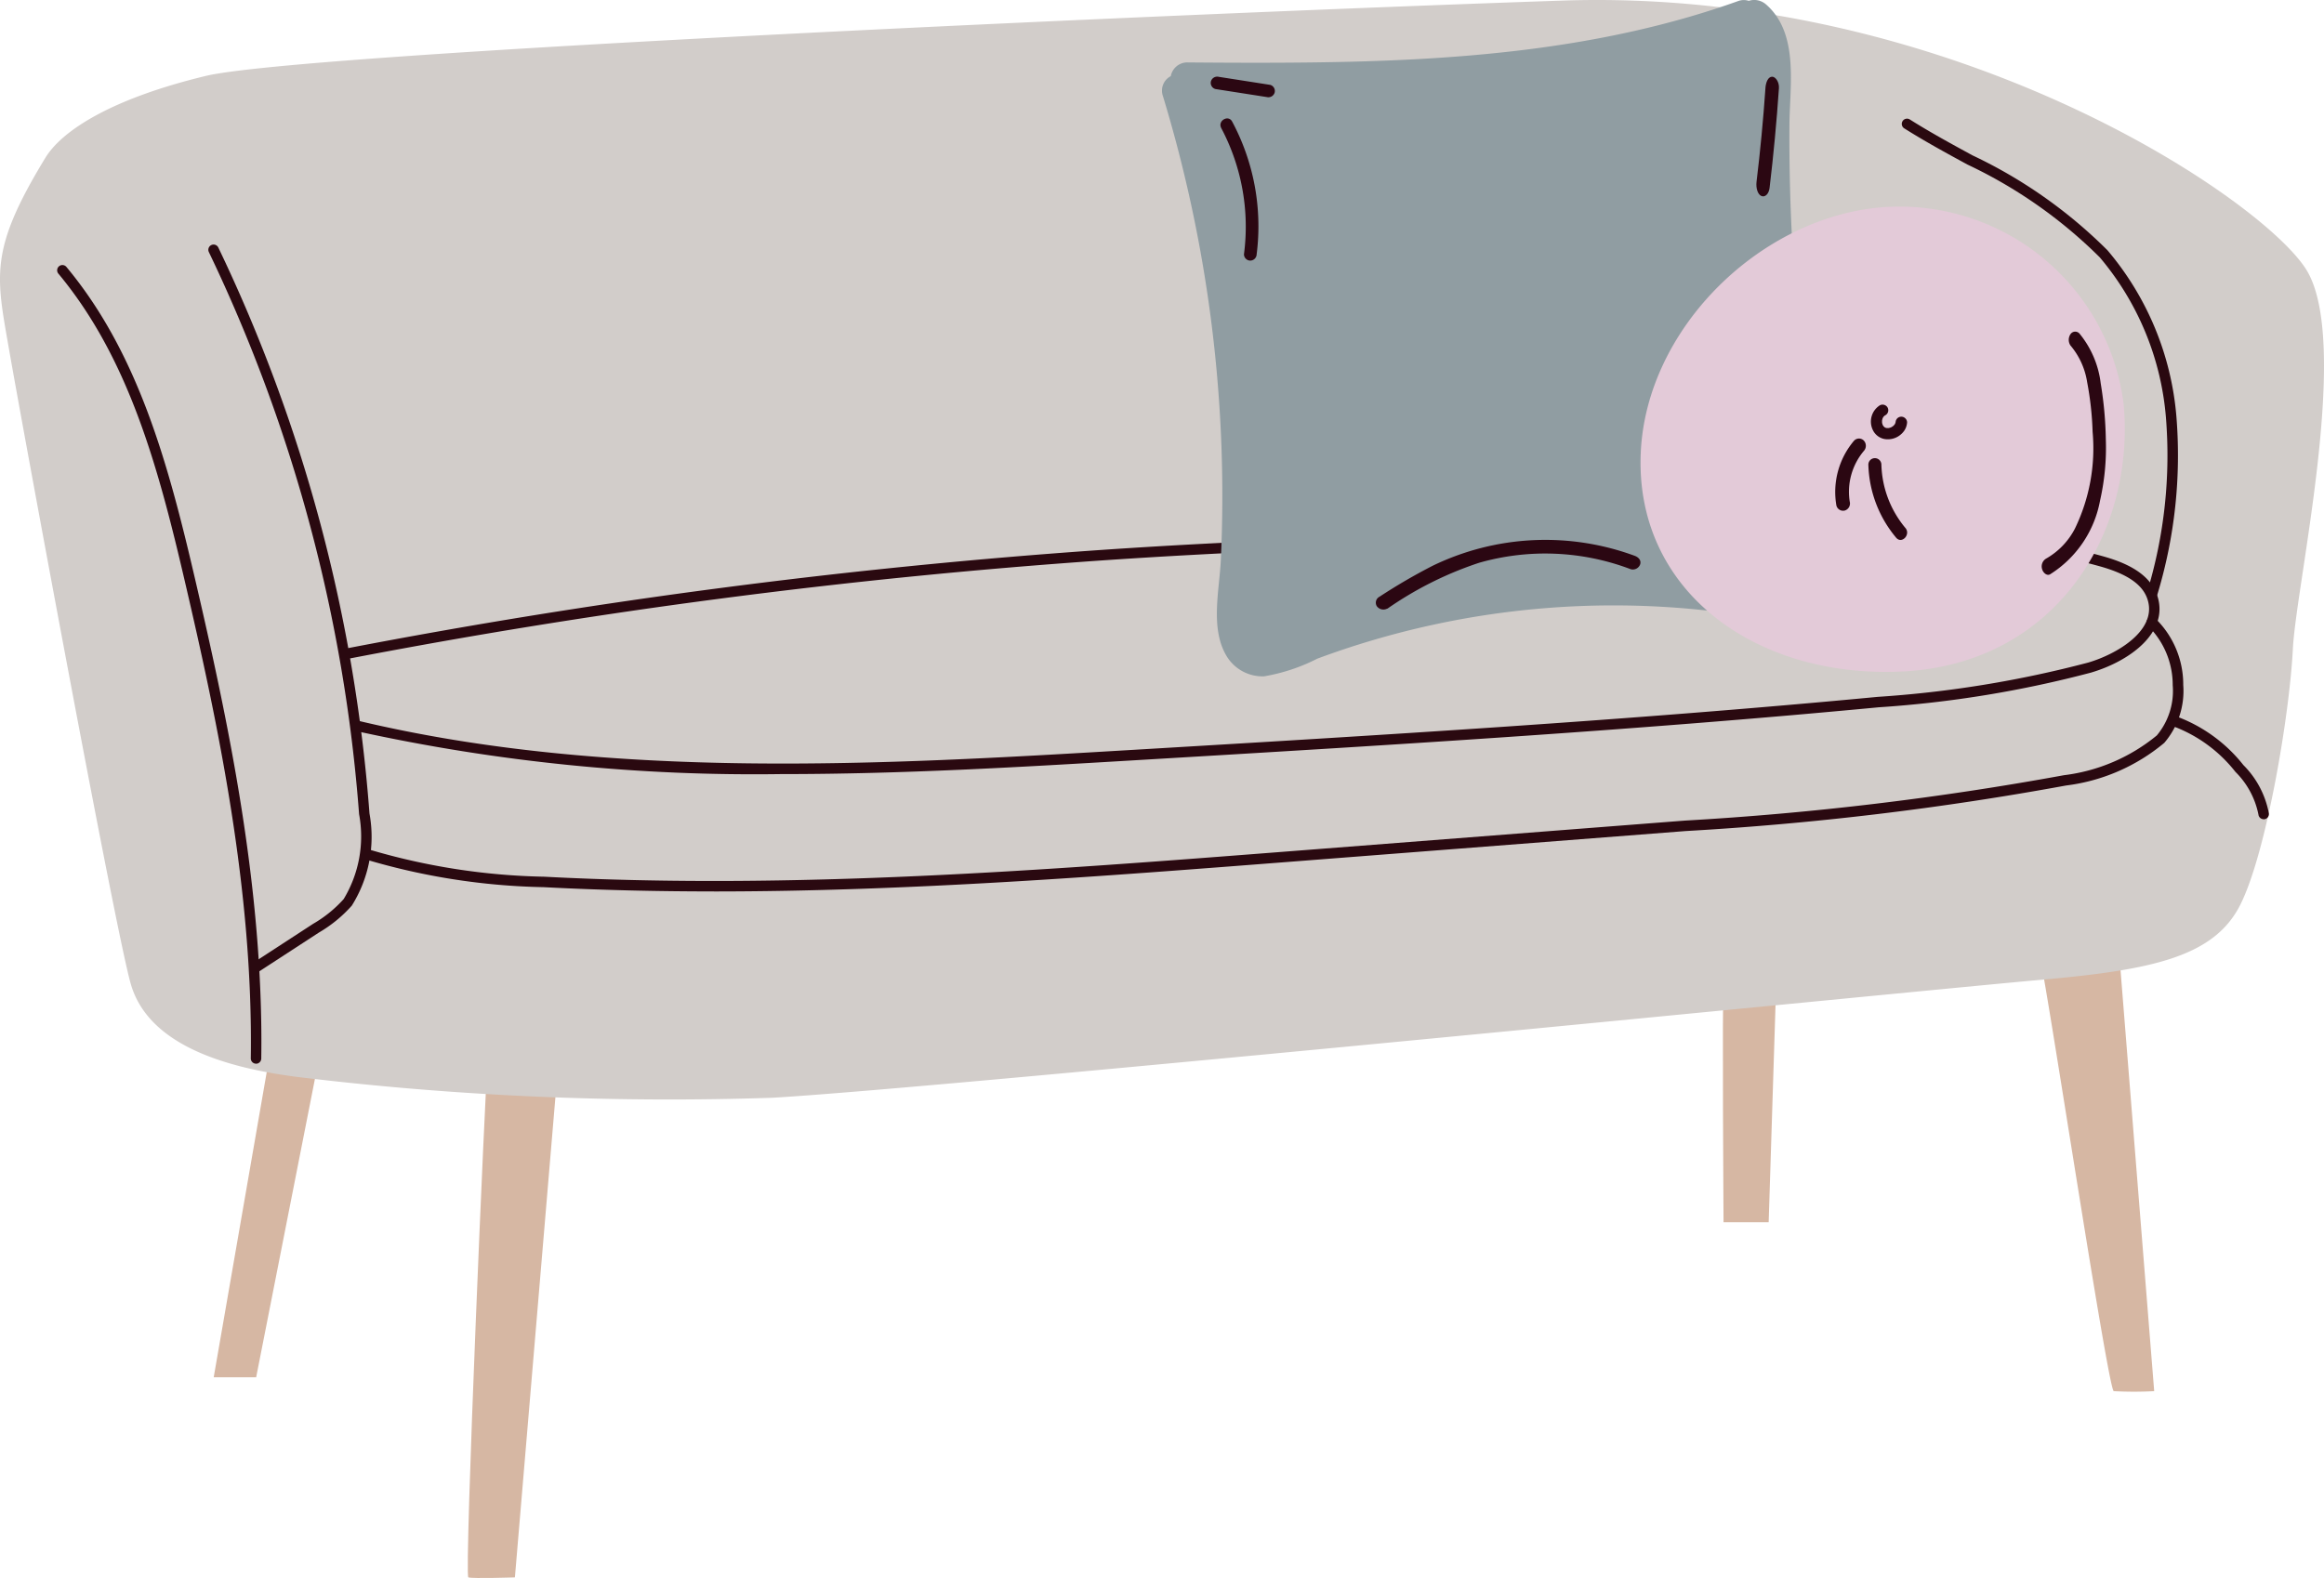 <svg id="グループ_19014" data-name="グループ 19014" xmlns="http://www.w3.org/2000/svg" xmlns:xlink="http://www.w3.org/1999/xlink" width="94.859" height="64.432" viewBox="0 0 94.859 64.432">
  <defs>
    <clipPath id="clip-path">
      <rect id="長方形_12063" data-name="長方形 12063" width="94.859" height="64.432" fill="none"/>
    </clipPath>
    <clipPath id="clip-path-2">
      <rect id="長方形_12064" data-name="長方形 12064" width="39.296" height="27.615" fill="none"/>
    </clipPath>
  </defs>
  <g id="グループ_17964" data-name="グループ 17964" transform="translate(0)">
    <path id="パス_13171" data-name="パス 13171" d="M72.71,341.971l-2.4,13.818h1.733l2.721-13.818Z" transform="translate(-61.587 -299.557)" fill="#d6b7a3"/>
    <g id="グループ_17963" data-name="グループ 17963">
      <g id="グループ_17962" data-name="グループ 17962" clip-path="url(#clip-path)">
        <path id="パス_13172" data-name="パス 13172" d="M154.741,351.555c-.059.238-.951,20.742-.773,20.8s1.9,0,1.9,0l1.724-20.445Z" transform="translate(-134.851 -307.952)" fill="#d6b7a3"/>
        <path id="パス_13173" data-name="パス 13173" d="M567.008,325.68c-.06.178,0,9.509,0,9.509h1.842l.3-9.509Z" transform="translate(-496.658 -285.286)" fill="#d6b7a3"/>
        <path id="パス_13174" data-name="パス 13174" d="M671.345,310.161c.157.238,2.772,17.592,3.01,17.652a15.127,15.127,0,0,0,1.651,0l-1.473-18.424Z" transform="translate(-588.078 -271.014)" fill="#d6b7a3"/>
        <path id="パス_13175" data-name="パス 13175" d="M1.852,6.443c-2.316,3.8-2.006,4.814-1.471,7.89s4.279,23.4,4.948,25.809S8.94,43.619,12.55,44.02a125.762,125.762,0,0,0,18.989.8c6.954-.4,47.205-4.413,51.752-4.814s7.088-.936,8.157-3.076,2.006-7.756,2.14-10.43,2.407-12.57.535-15.512S79.547-.511,63.767.024,12.283,2.164,8.4,3.1,2.524,5.341,1.852,6.443" transform="translate(0 0)" fill="#d2cdca"/>
        <path id="パス_13176" data-name="パス 13176" d="M26.957,119.911h0a.214.214,0,0,1-.211-.217c.1-6.876-1.34-13.676-2.7-19.51-1.079-4.632-2.285-9.076-5.148-12.522a.214.214,0,1,1,.329-.273c2.923,3.518,4.145,8.014,5.236,12.7,1.365,5.859,2.812,12.689,2.71,19.613a.214.214,0,0,1-.214.211" transform="translate(-16.509 -76.482)" fill="#2a0910"/>
        <path id="パス_13177" data-name="パス 13177" d="M70.53,110.21a.214.214,0,0,1-.117-.393l2.444-1.591a5.091,5.091,0,0,0,1.245-1.009,4.94,4.94,0,0,0,.63-3.466A64.174,64.174,0,0,0,68.6,80.8a.214.214,0,1,1,.386-.186,64.609,64.609,0,0,1,6.17,23.107,5.284,5.284,0,0,1-.722,3.764,5.491,5.491,0,0,1-1.345,1.1l-2.444,1.591a.215.215,0,0,1-.117.035" transform="translate(-60.075 -70.508)" fill="#2a0910"/>
        <path id="パス_13178" data-name="パス 13178" d="M636.068,58.677a.218.218,0,0,1-.058-.008.214.214,0,0,1-.148-.264,19.188,19.188,0,0,0,.769-7.151,11.587,11.587,0,0,0-2.7-6.525,19.367,19.367,0,0,0-5.4-3.788c-.858-.467-1.746-.951-2.581-1.479a.214.214,0,1,1,.229-.362c.824.521,1.705,1,2.557,1.465a19.692,19.692,0,0,1,5.513,3.879,12.02,12.02,0,0,1,2.809,6.767,19.609,19.609,0,0,1-.783,7.309.214.214,0,0,1-.206.156" transform="translate(-548.225 -34.222)" fill="#2a0910"/>
        <path id="パス_13179" data-name="パス 13179" d="M129.939,184.273a75.573,75.573,0,0,1-17.4-1.752.214.214,0,1,1,.1-.416c10.283,2.444,21.54,1.776,31.472,1.187,10.012-.594,20.365-1.208,30.519-2.171a45.149,45.149,0,0,0,8.589-1.4c1.177-.346,2.8-1.31,2.432-2.546-.184-.625-.811-1.066-1.974-1.389-4.065-1.128-8.326-1.093-12.448-1.059-10.026.082-19.062.2-28.113.813a256.521,256.521,0,0,0-31,4.042.214.214,0,0,1-.082-.42,256.959,256.959,0,0,1,31.05-4.05c9.063-.613,18.106-.732,28.139-.814,4.151-.034,8.443-.07,12.566,1.074.83.23,1.968.655,2.27,1.681.423,1.439-1.114,2.6-2.722,3.077a45.454,45.454,0,0,1-8.669,1.417c-10.161.964-20.518,1.578-30.534,2.173-4.528.269-9.331.554-14.194.554" transform="translate(-97.985 -152.669)" fill="#2a0910"/>
        <path id="パス_13180" data-name="パス 13180" d="M133.489,214.3c-2.319,0-4.635-.053-6.946-.174a27.165,27.165,0,0,1-7.27-1.134.214.214,0,0,1,.138-.405,26.785,26.785,0,0,0,7.155,1.112c10.165.536,20.482-.266,30.46-1.041l16.095-1.25a125.465,125.465,0,0,0,15.475-1.853,7.369,7.369,0,0,0,3.791-1.624,2.828,2.828,0,0,0,.649-2.05,3.381,3.381,0,0,0-1-2.413.214.214,0,0,1,.285-.319,3.762,3.762,0,0,1,1.145,2.721,3.255,3.255,0,0,1-.775,2.365,7.719,7.719,0,0,1-4.007,1.74,125.765,125.765,0,0,1-15.528,1.86l-16.095,1.25c-7.726.6-15.657,1.216-23.569,1.216" transform="translate(-104.352 -177.904)" fill="#2a0910"/>
        <path id="パス_13181" data-name="パス 13181" d="M718.58,240.212a.214.214,0,0,1-.213-.19,3.38,3.38,0,0,0-.939-1.743,5.821,5.821,0,0,0-2.438-1.822.214.214,0,1,1,.14-.4A6.225,6.225,0,0,1,717.752,238a3.758,3.758,0,0,1,1.041,1.977.214.214,0,0,1-.189.237h-.024" transform="translate(-626.184 -206.764)" fill="#2a0910"/>
      </g>
    </g>
  </g>
  <g id="グループ_17966" data-name="グループ 17966" transform="translate(47.43)">
    <g id="グループ_17965" data-name="グループ 17965" clip-path="url(#clip-path-2)">
      <path id="パス_13182" data-name="パス 13182" d="M27.219,21.42q-.553-2.676-.92-5.387a78.584,78.584,0,0,1-.689-10.941c.01-1.579.4-3.715-.943-4.9A.733.733,0,0,0,23.95.033.674.674,0,0,0,23.5.049c-5.577,1.991-11.512,2.43-17.39,2.5-1.684.021-3.367.014-5.051,0a.684.684,0,0,0-.7.559.665.665,0,0,0-.322.813A56.137,56.137,0,0,1,2.4,22.878c-.057,1.208-.431,2.746.21,3.864a1.712,1.712,0,0,0,1.556.872,7.542,7.542,0,0,0,2.174-.722,34.723,34.723,0,0,1,19.148-1.449c2.5.521,2.069-2.383,1.731-4.022" transform="translate(0 0)" fill="#909da2"/>
      <path id="パス_13183" data-name="パス 13183" d="M5.778,9.145l2.1.328a.267.267,0,0,0,.319-.18.26.26,0,0,0-.181-.318l-2.1-.328a.267.267,0,0,0-.318.18.26.26,0,0,0,.181.318" transform="translate(-3.6 -5.51)" fill="#2b0712"/>
      <path id="パス_13184" data-name="パス 13184" d="M16.947,62.818A14.5,14.5,0,0,1,20.7,60.94a9.837,9.837,0,0,1,6.185.265.318.318,0,0,0,.383-.2c.049-.162-.062-.287-.218-.346a10.548,10.548,0,0,0-8.255.406,23.525,23.525,0,0,0-2.166,1.262.274.274,0,0,0-.112.385.333.333,0,0,0,.426.1" transform="translate(-7.751 -37.964)" fill="#2b0712"/>
      <path id="パス_13185" data-name="パス 13185" d="M7.627,17.741a8.6,8.6,0,0,1,.93,5.157.26.26,0,0,0,.259.258.265.265,0,0,0,.259-.258,9.058,9.058,0,0,0-1-5.418c-.157-.293-.6-.033-.447.261" transform="translate(-5.212 -12.516)" fill="#2b0712"/>
      <path id="パス_13186" data-name="パス 13186" d="M66.7,10.351q-.133,1.922-.363,3.82c-.03.248.042.508.193.578s.309-.078.339-.328q.242-2.02.382-4.07c.018-.253-.139-.47-.276-.47-.163,0-.258.217-.276.47" transform="translate(-42.07 -6.749)" fill="#2b0712"/>
      <path id="パス_13187" data-name="パス 13187" d="M74.59,31.736A9.219,9.219,0,0,0,64.445,23.75c-4.872.557-9.334,5.014-9.561,9.98-.256,5.587,4.584,9.191,10.566,8.952,6.311-.251,9.638-5.6,9.14-10.946" transform="translate(-35.342 -15.26)" fill="#e3cad8"/>
      <path id="パス_13188" data-name="パス 13188" d="M96.368,33.722a3.035,3.035,0,0,1,.674,1.492,12.894,12.894,0,0,1,.222,2.021,7.519,7.519,0,0,1-.721,3.954,2.987,2.987,0,0,1-1.161,1.217.371.371,0,0,0-.185.417c.035.161.192.306.326.237a4.515,4.515,0,0,0,2.045-3.015,9.736,9.736,0,0,0,.236-2.494,15.436,15.436,0,0,0-.209-2.291,3.938,3.938,0,0,0-.853-2.016.232.232,0,0,0-.375,0,.413.413,0,0,0,0,.479" transform="translate(-59.28 -19.608)" fill="#2b0712"/>
      <path id="パス_13189" data-name="パス 13189" d="M78.4,43.7a.786.786,0,0,0-.286,1.024.661.661,0,0,0,.445.351.81.81,0,0,0,.579-.1.835.835,0,0,0,.252-.235.684.684,0,0,0,.116-.336.231.231,0,0,0-.068-.164.232.232,0,0,0-.4.164c0,.041.011-.053,0-.025,0,.008,0,.017-.005.025s-.007.027-.012.04c-.019.053.025-.046,0,0-.008.015-.016.03-.025.044s-.047.048,0,0c-.011.011-.02.023-.031.035l-.034.032-.016.013c.049-.046.03-.023.013-.011a.613.613,0,0,1-.082.048l-.019.009c.058-.031.043-.017.026-.011l-.055.018-.046.011c-.054.01.046,0,.01,0-.009,0-.1,0-.1,0s.065.011.031,0l-.02,0-.045-.012s-.024-.006-.024-.009.058.028.027.011c-.015-.008-.031-.016-.046-.025l-.021-.015c-.023-.014.041.036.023.017s-.023-.02-.033-.031-.043-.051-.014-.014-.007-.013-.013-.022-.014-.026-.021-.04c-.016-.03.013.027.011.028s-.008-.021-.009-.023a.675.675,0,0,1-.024-.093c-.007-.033.005.031,0,.031s0-.018,0-.02,0-.034,0-.051,0-.027,0-.041,0-.017,0-.025c0-.028-.011.062,0,.026a.762.762,0,0,1,.028-.1c.006-.018.022-.038-.01.023,0-.009.008-.018.013-.027s.016-.029.025-.043l.011-.016c.021-.033-.039.045-.012.015.011-.012.022-.025.034-.036l.018-.017c.031-.029-.019.015-.019.015s.048-.03.052-.032a.233.233,0,0,0,.083-.317A.237.237,0,0,0,78.4,43.7" transform="translate(-49.094 -27.155)" fill="#2b0712"/>
      <path id="パス_13190" data-name="パス 13190" d="M73.92,52.221a3.237,3.237,0,0,0-.722,2.646.282.282,0,0,0,.345.206.3.3,0,0,0,.2-.362,2.592,2.592,0,0,1,.578-2.073.312.312,0,0,0,0-.417.274.274,0,0,0-.4,0" transform="translate(-45.672 -34.229)" fill="#2b0712"/>
      <path id="パス_13191" data-name="パス 13191" d="M79.611,54.42a4.841,4.841,0,0,0,1.135,2.986c.231.272.606-.132.376-.4a4.207,4.207,0,0,1-.979-2.583.266.266,0,1,0-.532,0" transform="translate(-50.78 -35.451)" fill="#2b0712"/>
    </g>
  </g>
</svg>
